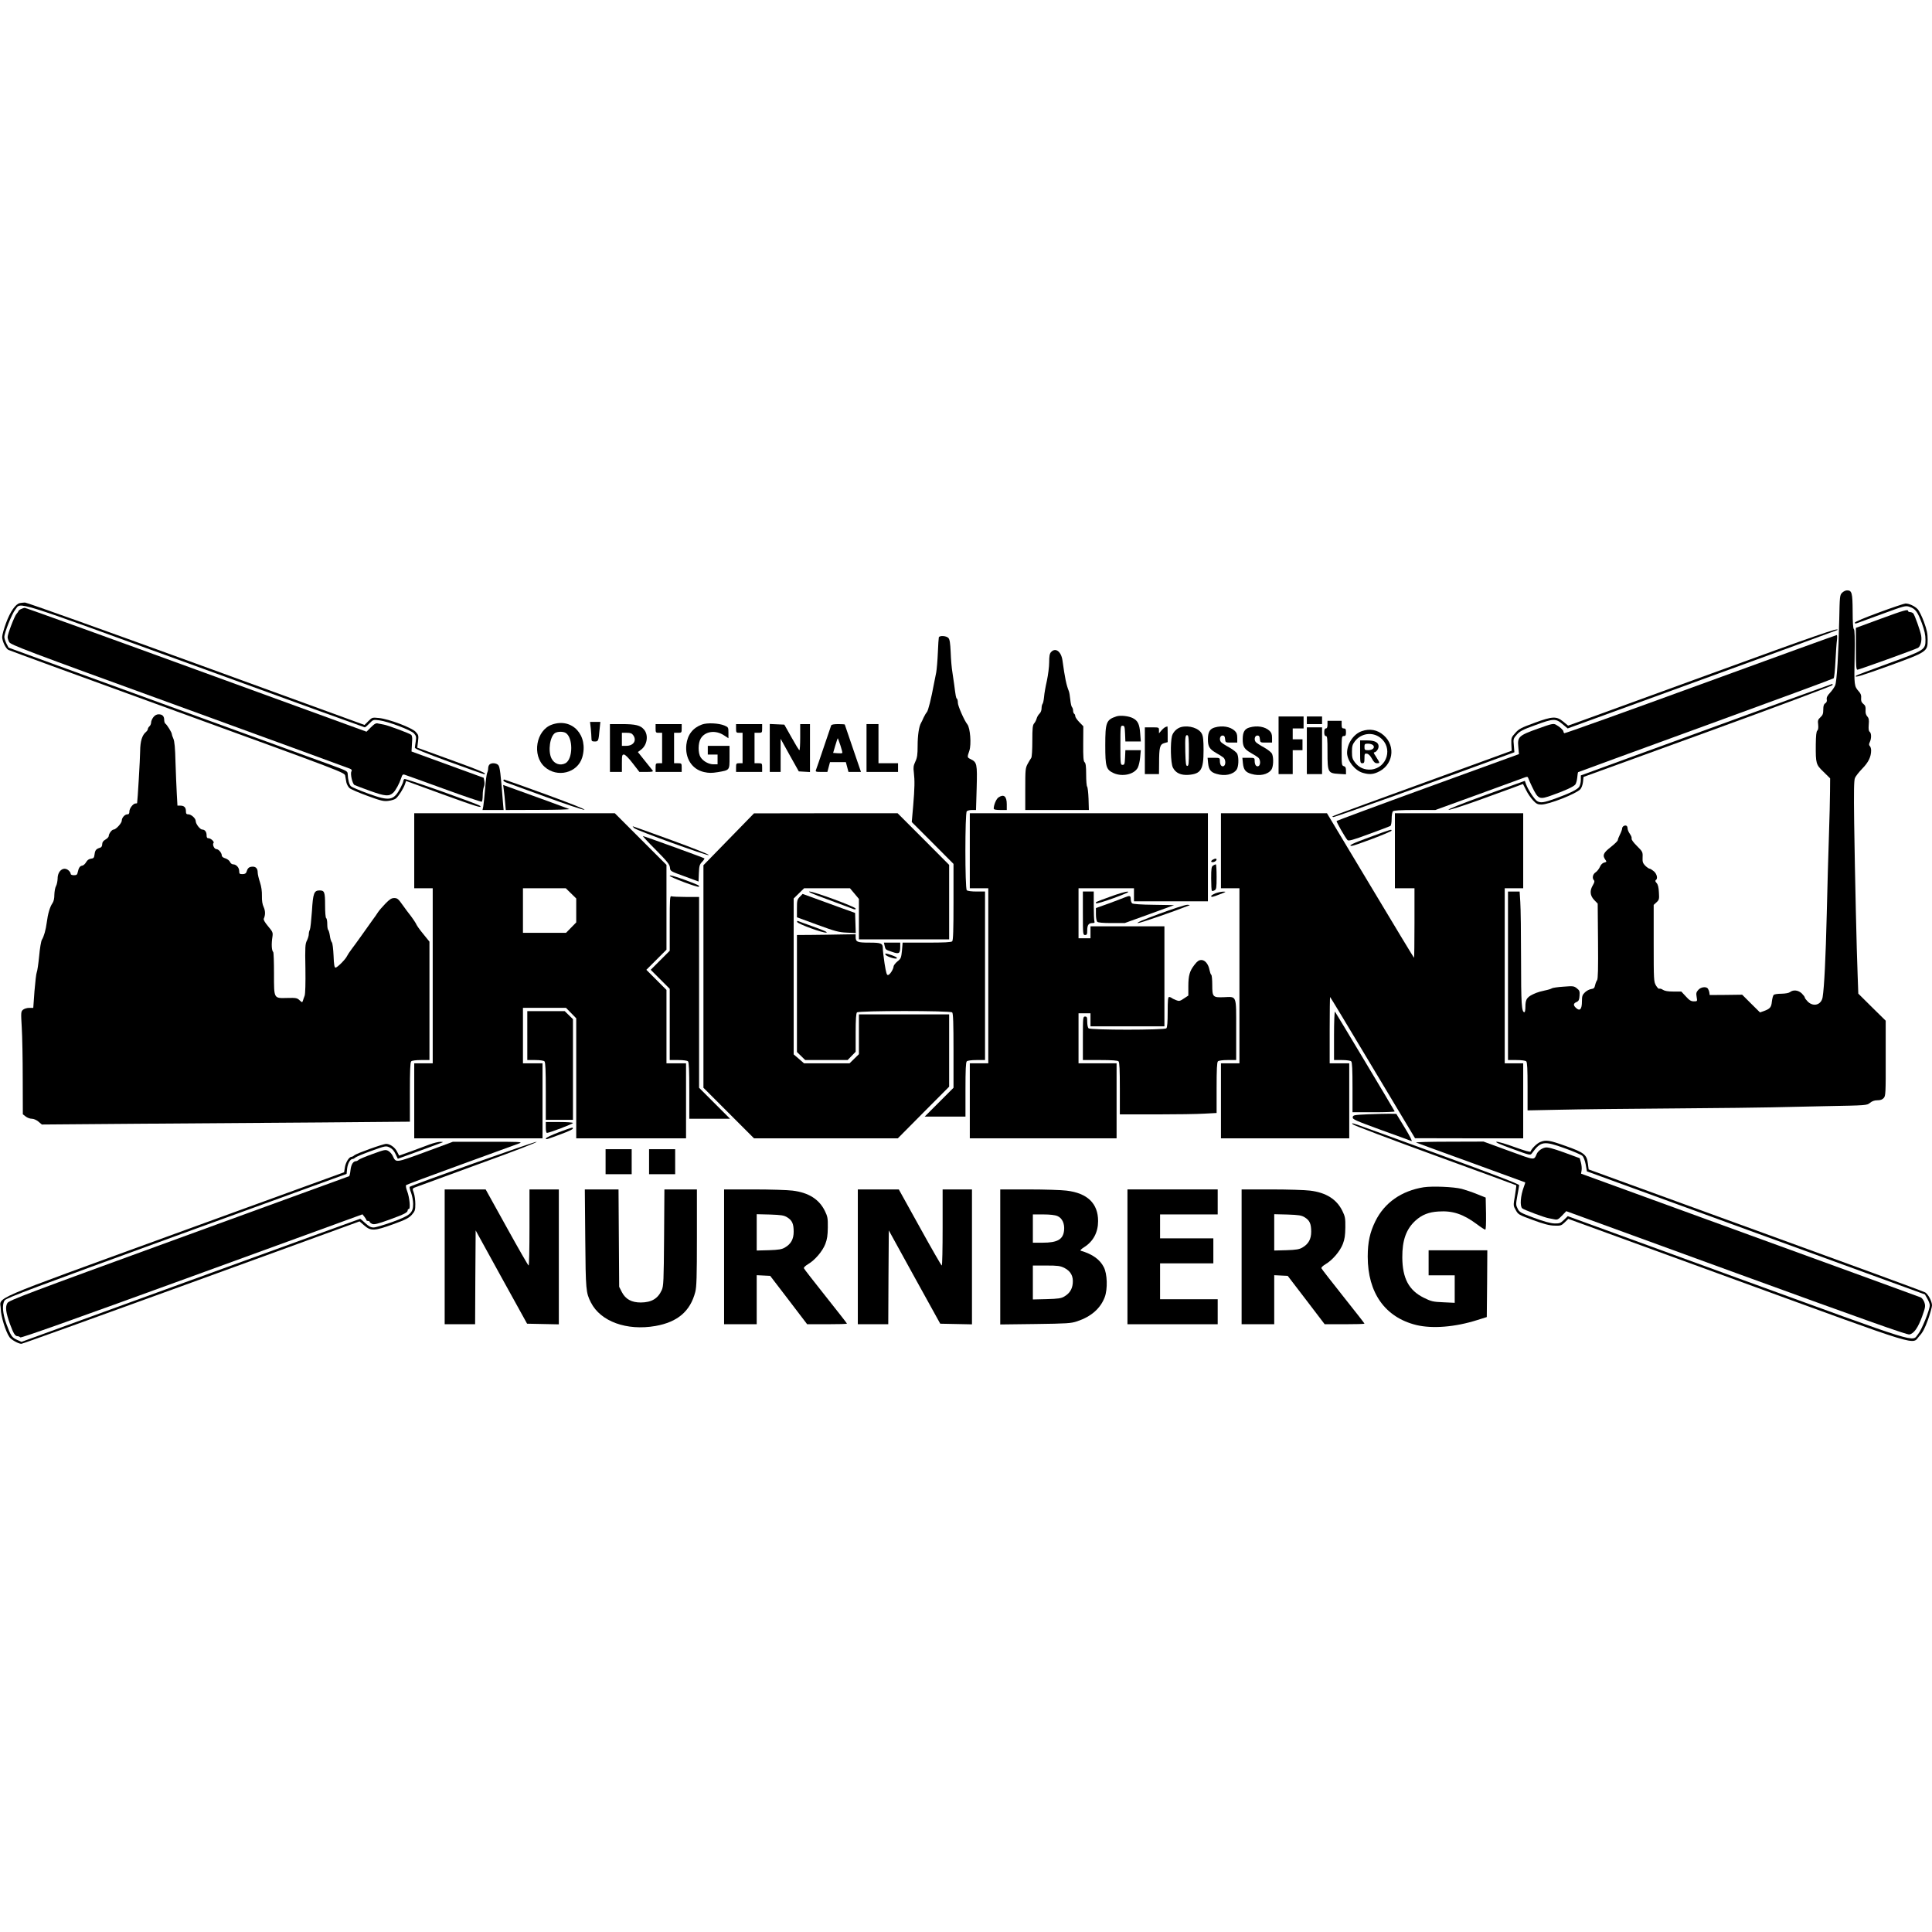 <?xml version="1.0" standalone="no"?>
<!DOCTYPE svg PUBLIC "-//W3C//DTD SVG 20010904//EN"
 "http://www.w3.org/TR/2001/REC-SVG-20010904/DTD/svg10.dtd">
<svg version="1.0" xmlns="http://www.w3.org/2000/svg"
 width="1777pt" height="1777pt" viewBox="0 0 1777 1777"
 preserveAspectRatio="xMidYMid meet">
<g transform="translate(0,1777) scale(0.1,-0.1)"
fill="#000000" stroke="none">
<path d="M16942 12317 c-20 -21 -21 -35 -25 -242 -7 -314 -22 -575 -38 -610
-7 -16 -28 -47 -47 -67 -25 -27 -33 -43 -30 -61 3 -16 -1 -28 -14 -36 -13 -8
-18 -23 -18 -57 0 -38 -5 -52 -26 -71 -23 -21 -26 -30 -21 -68 3 -29 0 -48 -8
-55 -9 -7 -13 -46 -14 -128 -1 -176 1 -184 72 -252 l60 -59 -1 -123 c0 -68 -5
-249 -10 -403 -5 -154 -15 -478 -20 -720 -10 -409 -23 -673 -38 -767 -12 -70
-83 -92 -136 -41 -15 15 -28 32 -28 38 0 6 -13 23 -28 38 -32 30 -77 36 -108
12 -12 -9 -42 -14 -80 -15 -37 0 -66 -5 -71 -12 -6 -7 -13 -35 -16 -61 -5 -52
-17 -66 -75 -87 l-34 -12 -82 81 -82 82 -150 -2 -149 -1 -3 23 c-2 13 -9 30
-14 37 -17 20 -63 14 -87 -12 -19 -21 -22 -31 -16 -65 7 -41 7 -41 -26 -41
-25 0 -41 9 -73 45 l-42 45 -72 0 c-50 0 -80 5 -97 16 -13 9 -28 13 -34 10 -5
-3 -18 10 -30 30 -20 34 -21 48 -21 388 l0 353 26 24 c24 22 26 29 22 91 -2
46 -9 73 -21 86 -12 13 -15 22 -8 27 21 12 11 56 -16 80 -16 13 -33 25 -40 25
-7 0 -24 12 -40 27 -23 24 -27 35 -25 78 2 49 0 52 -52 104 -33 33 -52 59 -49
68 3 8 -4 27 -16 43 -11 16 -21 38 -21 49 0 11 -4 22 -9 25 -15 10 -41 -5 -41
-23 0 -9 -9 -34 -20 -56 -11 -22 -20 -45 -20 -52 0 -7 -29 -36 -65 -64 -69
-54 -78 -76 -50 -116 14 -19 13 -21 -11 -27 -16 -4 -30 -19 -39 -40 -8 -18
-26 -41 -40 -50 -26 -17 -33 -54 -14 -73 7 -7 4 -20 -10 -44 -31 -51 -27 -96
12 -137 l32 -33 3 -345 c2 -254 0 -350 -9 -360 -6 -8 -14 -28 -18 -46 -5 -25
-12 -32 -36 -35 -17 -2 -42 -16 -57 -30 -24 -23 -28 -35 -28 -84 0 -72 -19
-93 -55 -59 -27 25 -25 41 8 55 17 8 23 20 25 56 3 41 0 50 -25 69 -26 21 -34
22 -123 15 -52 -3 -100 -11 -106 -15 -6 -5 -35 -14 -65 -20 -30 -6 -65 -16
-79 -22 -85 -35 -100 -54 -100 -130 0 -27 -4 -48 -9 -48 -26 0 -31 77 -31 489
0 234 -3 470 -7 524 l-6 97 -54 0 -53 0 0 -775 0 -775 78 0 c47 0 83 -5 90
-12 9 -9 12 -74 12 -231 l0 -220 293 6 c160 4 636 9 1057 12 421 3 821 8 890
10 69 2 295 7 504 11 377 7 378 7 406 31 19 15 41 23 67 23 28 0 46 6 59 21
17 19 19 42 18 366 l0 345 -126 124 -126 125 -6 167 c-9 218 -25 916 -32 1401
-4 294 -2 391 7 415 7 17 38 56 68 87 56 57 81 108 81 167 0 15 -5 33 -12 40
-9 9 -9 18 0 37 16 35 15 80 -1 94 -10 7 -12 27 -9 66 4 44 1 60 -14 76 -12
14 -17 32 -15 58 2 30 -3 43 -21 57 -17 14 -22 27 -20 53 3 24 -3 41 -20 60
-44 50 -45 55 -40 317 3 179 1 253 -7 258 -7 5 -11 60 -11 164 -1 170 -7 192
-52 192 -13 0 -34 -10 -46 -23z"/>
<path d="M183 12223 c-40 -8 -89 -79 -127 -182 -20 -54 -36 -112 -36 -130 0
-38 33 -107 58 -119 9 -5 709 -261 1554 -568 1536 -559 1536 -559 1543 -589 3
-16 8 -44 11 -62 4 -17 16 -40 28 -51 11 -11 86 -43 165 -72 125 -46 151 -52
194 -46 27 3 59 13 70 23 25 23 66 87 81 128 l11 32 339 -124 c306 -111 370
-131 340 -104 -18 16 -683 253 -694 246 -5 -3 -10 -12 -10 -19 0 -7 -12 -35
-26 -62 -63 -119 -99 -125 -295 -54 -79 29 -151 59 -160 67 -17 14 -29 61 -31
115 -1 25 -10 29 -137 76 -75 27 -776 282 -1559 567 l-1423 518 -20 38 c-10
21 -19 48 -19 60 0 39 70 214 100 251 58 71 -62 108 1654 -516 855 -312 1557
-566 1561 -566 5 0 24 16 43 36 34 35 36 36 89 29 81 -10 293 -90 321 -121 20
-22 22 -33 16 -72 -4 -24 -7 -51 -8 -59 -1 -10 95 -49 313 -129 172 -63 317
-114 322 -114 42 0 -36 34 -302 130 l-311 113 7 58 c6 53 5 59 -22 88 -35 38
-246 118 -338 127 -61 6 -62 6 -97 -29 l-35 -35 -1549 564 c-852 310 -1560
563 -1574 562 -14 0 -35 -3 -47 -5z"/>
<path d="M17283 12137 c-129 -47 -223 -87 -223 -94 0 -10 6 -10 28 -2 15 6
119 44 232 85 194 71 207 75 242 63 54 -17 75 -45 114 -149 25 -69 34 -109 34
-154 0 -93 -5 -96 -343 -219 -158 -58 -291 -107 -294 -111 -24 -24 41 -4 299
89 354 129 358 131 358 241 0 57 -7 90 -34 164 -19 51 -45 104 -58 117 -26 28
-80 53 -112 52 -11 0 -121 -37 -243 -82z"/>
<path d="M193 12168 c-13 -6 -23 -14 -23 -18 0 -3 -8 -15 -18 -26 -19 -21 -82
-185 -82 -214 0 -10 6 -30 14 -45 13 -26 140 -74 1563 -591 851 -310 1558
-568 1571 -574 17 -7 21 -14 14 -26 -12 -21 9 -113 28 -124 8 -4 73 -29 145
-55 137 -49 173 -52 211 -17 23 21 57 84 74 135 10 32 15 37 33 31 12 -4 175
-62 361 -130 186 -68 343 -121 347 -118 5 3 9 30 9 60 0 31 5 64 10 75 6 11 8
34 5 52 l-6 33 -332 121 -332 121 2 34 c1 18 3 50 4 70 2 21 -2 43 -8 49 -12
12 -215 88 -252 94 -14 2 -38 7 -52 10 -21 6 -33 -1 -67 -34 l-41 -41 -1565
570 c-861 314 -1571 570 -1578 569 -7 0 -23 -5 -35 -11z"/>
<path d="M17293 12077 l-223 -82 0 -192 c0 -157 3 -193 14 -193 14 0 527 185
557 201 24 13 38 68 29 115 -9 47 -58 184 -72 202 -6 6 -19 12 -29 12 -11 0
-19 5 -19 10 0 18 -34 9 -257 -73z"/>
<path d="M15735 11573 c-638 -232 -1194 -435 -1236 -450 l-76 -27 -45 37 c-62
51 -98 50 -268 -13 -118 -43 -140 -54 -173 -92 -36 -40 -38 -45 -36 -102 l3
-61 -815 -297 c-949 -346 -836 -303 -826 -313 5 -6 968 338 1614 577 l52 19
-5 62 c-6 60 -5 63 27 100 29 32 55 46 169 87 168 62 189 63 251 10 l48 -40
1238 451 c681 248 1240 452 1242 454 28 29 -180 -43 -1164 -402z"/>
<path d="M15641 11475 c-685 -250 -1248 -452 -1253 -449 -4 3 -8 10 -8 16 0
13 -36 45 -70 63 -23 12 -40 8 -165 -37 -176 -63 -189 -75 -180 -168 l6 -66
-836 -304 c-460 -167 -838 -308 -841 -311 -4 -8 78 -152 100 -176 9 -10 51 1
196 55 102 37 191 71 198 75 7 5 12 31 12 66 0 31 5 62 12 69 8 8 67 12 201
12 l189 0 397 144 c218 79 409 149 424 155 23 9 29 8 34 -7 3 -9 18 -44 34
-77 58 -119 66 -122 188 -78 118 42 194 77 210 97 7 8 15 36 18 63 2 26 6 49
8 51 1 1 528 194 1171 428 643 234 1174 430 1179 435 6 6 13 76 17 157 4 81
10 168 14 195 3 26 2 47 -2 46 -5 0 -569 -204 -1253 -454z"/>
<path d="M8635 11908 c-2 -7 -6 -71 -9 -143 -3 -71 -10 -152 -15 -180 -6 -27
-15 -72 -20 -100 -26 -142 -54 -252 -66 -265 -8 -9 -21 -31 -30 -50 -8 -19
-19 -42 -24 -50 -19 -33 -31 -115 -31 -210 0 -81 -4 -109 -21 -145 -17 -36
-20 -55 -14 -97 9 -78 8 -145 -6 -311 l-13 -148 192 -192 192 -193 0 -350 c0
-259 -3 -353 -12 -362 -9 -9 -75 -12 -234 -12 l-222 0 -6 -73 c-7 -68 -10 -75
-42 -100 -19 -16 -34 -36 -35 -45 -1 -25 -33 -77 -51 -80 -12 -2 -18 19 -32
105 -9 59 -16 122 -16 139 0 48 -14 54 -125 54 -109 0 -125 6 -125 51 l0 26
-132 -2 c-73 -2 -195 -3 -270 -4 l-138 -1 0 -538 0 -538 38 -37 38 -37 195 0
195 0 37 38 37 38 0 175 c0 123 4 179 12 187 17 17 859 17 876 0 9 -9 12 -101
12 -352 l0 -341 -132 -132 -133 -133 188 0 187 0 0 248 c0 180 3 251 12 260 7
7 43 12 90 12 l78 0 0 775 0 775 -78 0 c-47 0 -83 5 -90 12 -17 17 -17 709 0
726 7 7 28 12 49 12 l36 0 6 203 c6 222 3 236 -56 265 -32 15 -32 17 -11 78
19 57 8 209 -19 242 -28 35 -87 169 -87 198 0 18 -4 35 -9 38 -8 5 -11 22 -25
131 -3 22 -10 72 -16 110 -7 39 -14 122 -16 185 -4 86 -9 119 -21 132 -19 21
-82 24 -88 6z"/>
<path d="M9667 11772 c-13 -14 -17 -38 -17 -94 0 -41 -10 -117 -21 -169 -12
-52 -24 -119 -26 -149 -3 -30 -9 -59 -14 -64 -5 -6 -9 -24 -9 -41 0 -19 -8
-39 -19 -49 -11 -10 -22 -30 -26 -44 -4 -15 -14 -35 -23 -45 -14 -16 -17 -43
-17 -161 0 -82 -4 -149 -10 -157 -6 -8 -21 -33 -33 -55 -21 -39 -22 -55 -22
-233 l0 -191 293 0 292 0 -3 102 c-2 57 -8 107 -13 113 -5 5 -9 55 -9 111 0
75 -4 105 -14 113 -11 9 -14 46 -13 172 l1 159 -37 38 c-20 21 -37 45 -37 54
0 9 -4 20 -10 23 -5 3 -10 16 -10 29 0 12 -5 27 -11 33 -5 5 -12 37 -15 69 -3
32 -9 68 -14 79 -22 55 -35 116 -58 282 -12 82 -65 120 -105 75z"/>
<path d="M15805 11099 c-572 -208 -1091 -397 -1152 -420 l-113 -41 0 -42 c0
-23 -7 -51 -15 -63 -18 -26 -88 -60 -220 -108 -103 -37 -134 -42 -166 -24 -23
12 -85 106 -102 154 l-12 33 -363 -131 c-223 -81 -353 -133 -338 -135 14 -2
132 36 263 83 131 48 279 102 330 120 l91 34 29 -57 c15 -31 44 -73 64 -94 30
-32 43 -38 76 -38 69 0 321 99 359 141 10 11 21 41 24 66 l5 47 1142 415 c629
229 1145 422 1147 429 3 6 2 12 -2 11 -4 0 -475 -171 -1047 -380z"/>
<path d="M1411 11174 c-12 -15 -21 -37 -21 -49 0 -12 -7 -28 -15 -35 -8 -7
-15 -18 -15 -25 0 -7 -7 -18 -16 -26 -37 -30 -54 -86 -55 -176 0 -67 -24 -466
-28 -480 -1 -2 -7 -3 -14 -3 -22 0 -57 -45 -57 -73 0 -20 -5 -27 -18 -27 -24
0 -52 -31 -52 -58 0 -23 -54 -82 -75 -82 -16 0 -45 -38 -45 -60 0 -8 -14 -23
-30 -32 -21 -12 -30 -25 -30 -43 0 -16 -7 -28 -17 -31 -39 -12 -48 -23 -53
-60 -4 -34 -9 -39 -33 -42 -19 -2 -34 -13 -45 -32 -9 -16 -25 -31 -36 -32 -21
-3 -32 -19 -41 -60 -4 -23 -11 -28 -35 -28 -18 0 -30 5 -30 13 0 8 -8 21 -18
30 -45 41 -102 0 -102 -74 -1 -24 -7 -55 -15 -69 -8 -14 -14 -49 -15 -78 0
-36 -6 -63 -18 -80 -23 -33 -42 -97 -52 -177 -9 -68 -26 -129 -45 -159 -7 -12
-19 -79 -25 -151 -7 -71 -17 -138 -22 -148 -5 -10 -14 -88 -21 -173 l-11 -154
-37 0 c-21 0 -46 -8 -57 -17 -20 -17 -20 -24 -12 -163 5 -80 9 -292 9 -472 l1
-327 26 -20 c15 -12 40 -21 56 -21 18 0 43 -11 61 -26 l32 -27 875 7 c481 3
1243 9 1693 12 l817 7 0 271 c0 198 3 275 12 284 7 7 43 12 90 12 l78 0 0 544
0 545 -47 58 c-50 61 -68 87 -80 113 -4 8 -23 36 -42 62 -20 25 -56 73 -80
107 -37 53 -48 61 -75 61 -25 0 -42 -11 -82 -52 -28 -29 -58 -64 -67 -78 -8
-14 -34 -50 -56 -80 -22 -30 -65 -91 -96 -135 -31 -44 -72 -100 -91 -125 -19
-25 -38 -54 -43 -65 -13 -29 -89 -105 -105 -105 -10 0 -15 27 -18 109 -3 63
-9 116 -16 124 -7 8 -15 35 -18 61 -4 26 -11 49 -15 52 -5 3 -9 27 -9 54 0 27
-4 52 -10 55 -6 4 -10 54 -10 119 0 121 -6 136 -50 136 -52 0 -61 -25 -71
-191 -6 -83 -14 -160 -19 -170 -6 -10 -10 -29 -10 -42 0 -13 -8 -39 -17 -58
-16 -30 -18 -60 -14 -257 2 -135 -1 -234 -7 -250 -6 -15 -13 -36 -16 -46 -6
-18 -8 -18 -31 4 -22 21 -33 23 -111 21 -128 -3 -124 -11 -124 224 0 105 -3
195 -7 198 -15 15 -18 74 -7 143 5 37 2 44 -40 94 -30 36 -44 60 -40 70 16 35
15 72 -1 107 -12 26 -17 58 -16 103 1 43 -5 85 -18 125 -11 33 -21 74 -21 91
0 38 -20 57 -56 52 -26 -3 -37 -14 -48 -50 -4 -12 -16 -18 -36 -18 -26 0 -30
3 -30 28 0 32 -27 62 -56 62 -11 0 -24 10 -29 23 -6 12 -24 26 -42 32 -19 5
-33 16 -33 25 0 25 -29 60 -50 60 -20 0 -39 44 -26 57 10 10 -25 43 -46 43
-13 0 -18 7 -18 28 0 31 -16 52 -40 52 -20 0 -60 52 -60 78 0 25 -41 62 -68
62 -17 0 -22 6 -22 28 0 35 -16 52 -51 52 l-27 0 -6 108 c-3 59 -9 190 -12
292 -3 130 -9 194 -20 217 -8 17 -14 36 -14 42 0 14 -45 87 -60 96 -5 3 -10
19 -10 34 0 34 -17 51 -51 51 -18 0 -35 -9 -48 -26z"/>
<path d="M10269 11181 c-94 -31 -103 -54 -103 -266 0 -198 8 -224 77 -256 81
-36 189 -12 222 50 9 18 19 61 22 96 l6 65 -71 0 -71 0 -3 -67 c-3 -60 -5 -68
-23 -68 -19 0 -20 7 -20 180 0 173 1 180 20 180 18 0 20 -8 23 -72 l3 -73 71
0 71 0 -6 76 c-6 84 -22 116 -68 139 -36 19 -114 28 -150 16z"/>
<path d="M11760 10915 l0 -265 65 0 65 0 0 110 0 110 45 0 45 0 0 50 0 50 -45
0 -45 0 0 50 0 50 50 0 50 0 0 55 0 55 -115 0 -115 0 0 -265z"/>
<path d="M12020 11145 l0 -35 70 0 70 0 0 35 0 35 -70 0 -70 0 0 -35z"/>
<path d="M12210 11105 c0 -24 -5 -35 -15 -35 -10 0 -15 -11 -15 -35 0 -24 5
-35 15 -35 13 0 15 -23 15 -149 0 -185 4 -193 104 -199 l66 -4 0 35 c0 26 -5
36 -20 40 -19 5 -20 14 -20 141 0 129 1 136 20 136 16 0 20 7 20 35 0 28 -4
35 -20 35 -16 0 -20 7 -20 35 l0 35 -65 0 -65 0 0 -35z"/>
<path d="M5434 11069 c3 -34 6 -75 6 -90 0 -25 4 -29 30 -29 34 0 35 4 45 113
l7 67 -48 0 -47 0 7 -61z"/>
<path d="M5076 11105 c-145 -51 -185 -282 -67 -388 115 -104 303 -57 346 86
60 203 -92 369 -279 302z m125 -75 c71 -39 71 -241 0 -280 -48 -25 -102 -7
-128 43 -35 68 -15 207 34 236 23 13 69 14 94 1z"/>
<path d="M6456 11106 c-84 -31 -132 -94 -143 -184 -14 -125 51 -228 162 -253
45 -10 72 -10 127 -1 111 19 108 16 108 137 l0 105 -100 0 -100 0 0 -40 0 -40
45 0 45 0 0 -45 0 -45 -37 0 c-44 0 -95 28 -119 65 -25 38 -24 131 1 172 40
68 137 81 215 29 l40 -26 0 50 c0 49 -1 52 -37 67 -53 22 -159 27 -207 9z"/>
<path d="M5610 10890 l0 -220 55 0 55 0 0 80 c0 72 2 80 19 80 11 0 42 -30 80
-80 l62 -80 66 0 c51 0 63 3 56 13 -5 6 -38 47 -73 91 l-63 79 27 20 c59 42
73 135 30 186 -33 40 -77 51 -206 51 l-108 0 0 -220z m214 118 c35 -49 3 -98
-64 -98 l-40 0 0 60 0 60 44 0 c35 0 48 -5 60 -22z"/>
<path d="M6030 11070 c0 -38 2 -40 30 -40 l30 0 0 -140 0 -140 -30 0 c-28 0
-30 -2 -30 -40 l0 -40 120 0 120 0 0 40 c0 39 -1 40 -35 40 l-35 0 0 140 0
140 35 0 c34 0 35 1 35 40 l0 40 -120 0 -120 0 0 -40z"/>
<path d="M6770 11070 c0 -38 2 -40 30 -40 l30 0 0 -140 0 -140 -30 0 c-28 0
-30 -2 -30 -40 l0 -40 120 0 120 0 0 40 c0 39 -1 40 -35 40 l-35 0 0 140 0
140 35 0 c34 0 35 1 35 40 l0 40 -120 0 -120 0 0 -40z"/>
<path d="M7080 10890 l0 -220 50 0 50 0 0 153 0 152 83 -150 84 -150 51 -3 52
-3 0 220 0 221 -45 0 -45 0 0 -120 c0 -66 -3 -120 -7 -120 -5 0 -37 53 -73
118 l-66 117 -67 3 -67 3 0 -221z"/>
<path d="M7645 11098 c-3 -7 -34 -98 -69 -203 -35 -104 -67 -198 -71 -207 -6
-16 0 -18 49 -18 l56 0 12 45 12 45 73 0 73 0 12 -45 12 -45 58 0 57 0 -74
216 c-41 119 -75 218 -75 220 0 2 -27 4 -60 4 -39 0 -62 -4 -65 -12z m85 -184
c12 -36 20 -68 17 -70 -3 -3 -23 -4 -45 -2 l-39 3 20 68 c11 37 21 67 23 67 1
0 12 -30 24 -66z"/>
<path d="M7970 10890 l0 -220 145 0 145 0 0 40 0 40 -90 0 -90 0 0 180 0 180
-55 0 -55 0 0 -220z"/>
<path d="M10720 11083 c-8 -3 -25 -17 -37 -31 l-23 -27 0 28 c0 27 -1 27 -65
27 l-65 0 0 -215 0 -215 65 0 65 0 1 98 c0 148 7 175 47 187 l32 9 0 73 c0 40
-1 73 -2 72 -2 0 -10 -3 -18 -6z"/>
<path d="M10865 11083 c-39 -10 -74 -44 -85 -81 -17 -64 -13 -251 8 -292 25
-50 73 -72 145 -67 114 10 137 48 137 227 0 90 -4 129 -16 151 -26 51 -115 80
-189 62z m70 -219 c0 -117 -2 -139 -15 -139 -12 0 -15 22 -18 129 -3 137 0
160 21 153 9 -3 12 -40 12 -143z"/>
<path d="M11173 11079 c-46 -13 -63 -43 -63 -109 0 -67 14 -90 78 -127 26 -14
55 -33 65 -41 22 -19 23 -70 1 -79 -20 -7 -34 13 -34 50 0 26 -2 27 -56 27
l-57 0 5 -50 c6 -59 24 -83 77 -98 76 -23 152 -7 185 39 18 26 22 103 7 143
-6 15 -34 38 -74 61 -36 19 -70 42 -77 50 -18 22 -9 60 15 60 15 0 21 -8 23
-32 3 -33 4 -33 58 -33 l54 0 0 43 c0 33 -6 49 -23 65 -41 39 -115 51 -184 31z"/>
<path d="M11493 11079 c-46 -13 -63 -43 -63 -109 0 -67 14 -90 78 -127 26 -14
55 -33 65 -41 22 -19 23 -70 1 -79 -20 -7 -34 13 -34 50 0 26 -2 27 -56 27
l-57 0 5 -50 c6 -59 24 -83 77 -98 76 -23 152 -7 185 39 18 26 22 103 7 143
-6 15 -34 38 -74 61 -36 19 -70 42 -77 50 -18 22 -9 60 15 60 15 0 21 -8 23
-32 3 -33 4 -33 58 -33 l54 0 0 43 c0 33 -6 49 -23 65 -41 39 -115 51 -184 31z"/>
<path d="M12020 10865 l0 -215 70 0 70 0 0 215 0 215 -70 0 -70 0 0 -215z"/>
<path d="M12525 11045 c-76 -27 -135 -115 -135 -200 1 -73 73 -164 147 -184
53 -15 87 -14 131 5 144 60 175 239 59 341 -58 51 -128 64 -202 38z m170 -60
c119 -90 65 -278 -83 -293 -61 -5 -113 17 -150 66 -23 30 -27 46 -27 97 0 51
4 67 27 97 57 74 160 89 233 33z"/>
<path d="M12510 10855 c0 -98 1 -105 20 -105 17 0 20 7 20 46 0 41 2 45 22 42
15 -2 31 -18 46 -45 18 -33 29 -43 48 -43 22 0 24 2 13 23 -7 12 -21 34 -31
50 -11 15 -15 27 -9 27 18 0 41 31 41 55 0 37 -35 55 -107 55 l-63 0 0 -105z
m120 60 c19 -22 -5 -45 -46 -45 -31 0 -34 3 -34 30 0 27 3 30 34 30 18 0 39
-7 46 -15z"/>
<path d="M4502 10738 c-7 -7 -12 -22 -12 -35 0 -13 -4 -31 -9 -41 -5 -9 -14
-75 -19 -147 -6 -71 -14 -145 -17 -162 l-7 -33 97 0 97 0 -6 68 c-21 271 -28
328 -43 345 -18 20 -63 23 -81 5z"/>
<path d="M4630 10591 c0 -5 12 -13 28 -19 15 -5 177 -64 360 -131 183 -67 344
-121 357 -119 15 2 -121 56 -353 141 -207 75 -380 137 -384 137 -5 0 -8 -4 -8
-9z"/>
<path d="M4634 10503 c4 -27 9 -78 12 -115 l6 -68 301 1 c166 0 293 4 282 8
-21 9 -318 117 -499 182 l-108 39 6 -47z"/>
<path d="M9183 10435 c-20 -14 -43 -69 -43 -102 0 -9 19 -13 60 -13 l60 0 0
53 c0 74 -28 96 -77 62z"/>
<path d="M3810 9945 l0 -345 85 0 85 0 0 -805 0 -805 -85 0 -85 0 0 -345 0
-345 590 0 590 0 0 345 0 345 -90 0 -90 0 0 255 0 255 198 0 198 0 47 -48 47
-48 0 -552 0 -552 505 0 505 0 0 345 0 345 -90 0 -90 0 0 337 0 338 -92 92
-93 93 93 93 92 92 0 390 0 390 -237 237 -238 238 -922 0 -923 0 0 -345z
m1442 -392 l48 -47 0 -110 0 -110 -47 -48 -47 -48 -198 0 -198 0 0 205 0 205
197 0 197 0 48 -47z"/>
<path d="M6703 10051 l-233 -239 0 -1024 0 -1023 233 -233 232 -232 662 0 661
0 236 238 236 237 0 333 0 332 -415 0 -415 0 0 -183 0 -183 -43 -42 -43 -42
-209 0 -210 0 -47 41 -48 41 0 717 0 717 48 47 48 47 211 0 211 0 41 -49 41
-49 0 -186 0 -186 415 0 415 0 0 343 0 342 -237 238 -237 237 -661 0 -660 -1
-232 -238z"/>
<path d="M8920 9945 l0 -345 85 0 85 0 0 -805 0 -805 -85 0 -85 0 0 -345 0
-345 675 0 675 0 0 345 0 345 -175 0 -175 0 0 230 0 230 55 0 55 0 0 -60 0
-60 340 0 340 0 0 460 0 460 -340 0 -340 0 0 -55 0 -55 -55 0 -55 0 0 230 0
230 255 0 255 0 0 -60 0 -60 340 0 340 0 0 405 0 405 -1095 0 -1095 0 0 -345z"/>
<path d="M11230 9945 l0 -345 85 0 85 0 0 -805 0 -805 -85 0 -85 0 0 -345 0
-345 590 0 590 0 0 345 0 345 -90 0 -90 0 0 305 c0 168 2 305 4 305 2 0 178
-292 392 -650 l389 -649 498 -1 497 0 0 345 0 345 -85 0 -85 0 0 805 0 805 85
0 85 0 0 345 0 345 -590 0 -590 0 0 -345 0 -345 90 0 90 0 0 -320 c0 -176 -2
-320 -4 -320 -2 0 -183 299 -402 665 l-399 665 -487 0 -488 0 0 -345z"/>
<path d="M5832 10154 c22 -22 669 -256 687 -249 9 4 -134 61 -339 136 -195 71
-357 129 -360 129 -2 0 3 -7 12 -16z"/>
<path d="M12603 10072 c-164 -60 -209 -82 -170 -82 26 0 361 127 365 139 5 16
3 16 -195 -57z"/>
<path d="M6032 9953 c106 -107 127 -134 130 -162 3 -34 3 -34 133 -81 l130
-48 3 77 c3 66 6 79 29 103 15 15 24 30 22 33 -7 6 -554 205 -565 205 -5 0 48
-57 118 -127z"/>
<path d="M11163 9867 c-25 -11 -31 -27 -10 -27 19 0 40 16 36 28 -3 6 -12 6
-26 -1z"/>
<path d="M11158 9809 c-15 -9 -18 -26 -18 -118 0 -59 3 -111 6 -114 4 -3 15
-2 25 4 17 9 19 23 19 124 0 63 -3 115 -7 115 -5 0 -16 -5 -25 -11z"/>
<path d="M6160 9715 c0 -13 258 -110 268 -101 10 10 -4 17 -137 66 -85 31
-131 43 -131 35z"/>
<path d="M7605 9500 c105 -39 207 -77 228 -85 29 -12 37 -12 37 -2 0 16 -383
157 -425 157 -19 -1 40 -27 160 -70z"/>
<path d="M9960 9370 c0 -193 1 -200 20 -200 17 0 20 7 20 43 0 49 13 67 48 67
18 0 23 4 18 16 -3 9 -6 74 -6 145 l0 129 -50 0 -50 0 0 -200z"/>
<path d="M10210 9522 c-142 -52 -133 -48 -129 -60 2 -6 76 16 164 48 116 43
150 59 125 59 -19 0 -91 -21 -160 -47z"/>
<path d="M11178 9553 c-21 -9 -38 -20 -38 -24 0 -13 12 -11 81 16 58 22 61 24
29 24 -19 -1 -52 -8 -72 -16z"/>
<path d="M7356 9521 c-24 -25 -26 -34 -26 -108 l0 -80 188 -69 c164 -60 197
-69 270 -72 l83 -4 -3 92 -3 93 -150 54 c-82 30 -191 70 -241 88 l-92 33 -26
-27z"/>
<path d="M6160 9279 l0 -254 -87 -87 -88 -88 88 -88 87 -87 0 -328 0 -327 78
0 c47 0 83 -5 90 -12 9 -9 12 -83 12 -270 l0 -258 187 0 188 0 -143 143 -142
142 0 878 0 877 -119 0 c-66 0 -126 3 -135 6 -14 6 -16 -20 -16 -247z"/>
<path d="M10345 9516 c-16 -7 -83 -32 -147 -56 l-118 -42 0 -57 c0 -31 5 -62
12 -69 8 -8 52 -12 133 -12 l120 0 227 82 227 83 -186 3 c-117 1 -191 7 -200
13 -7 7 -13 24 -13 40 0 32 -9 34 -55 15z"/>
<path d="M10660 9364 c-143 -53 -214 -83 -194 -84 23 0 305 97 474 163 8 3 -1
5 -20 5 -19 0 -136 -38 -260 -84z"/>
<path d="M7332 9290 c6 -18 235 -102 268 -98 17 2 -18 19 -110 52 -74 26 -141
51 -148 54 -9 3 -13 0 -10 -8z"/>
<path d="M8136 9073 c9 -39 7 -37 69 -58 65 -23 75 -16 75 48 l0 37 -75 0 -75
0 6 -27z"/>
<path d="M8145 8989 c13 -20 105 -47 105 -31 0 6 -21 17 -47 26 -55 19 -67 20
-58 5z"/>
<path d="M10988 8898 c-46 -58 -58 -100 -58 -200 l0 -85 -41 -27 c-37 -25 -44
-26 -72 -15 -18 7 -36 16 -41 21 -6 4 -16 8 -23 8 -10 0 -13 -31 -13 -138 0
-94 -4 -142 -12 -150 -17 -17 -699 -17 -716 0 -7 7 -12 34 -12 60 0 41 -3 48
-20 48 -19 0 -20 -7 -20 -200 l0 -200 158 0 c110 0 162 -4 170 -12 9 -9 12
-78 12 -250 l0 -238 333 0 c182 0 383 3 445 7 l112 6 0 232 c0 166 3 234 12
243 7 7 43 12 90 12 l78 0 0 278 c0 324 8 305 -114 300 -101 -4 -106 2 -106
113 0 48 -4 90 -9 93 -5 3 -12 23 -16 43 -10 55 -41 93 -75 93 -22 0 -37 -10
-62 -42z"/>
<path d="M4850 8245 l0 -225 73 0 c43 0 78 -5 85 -12 9 -9 12 -84 12 -275 l0
-263 125 0 125 0 0 463 0 463 -38 37 -38 37 -172 0 -172 0 0 -225z"/>
<path d="M12270 8247 l0 -227 73 0 c43 0 78 -5 85 -12 9 -9 12 -76 12 -240 l0
-228 196 0 c108 0 194 3 192 8 -7 16 -541 907 -549 917 -5 5 -9 -92 -9 -218z"/>
<path d="M12580 7521 c-127 -6 -135 -7 -138 -27 -3 -19 23 -30 260 -117 145
-52 271 -98 280 -102 11 -4 -13 43 -61 122 l-78 128 -64 1 c-35 0 -125 -2
-199 -5z"/>
<path d="M5020 7400 c0 -31 4 -50 11 -50 23 0 239 83 239 91 0 5 -56 9 -125 9
l-125 0 0 -50z"/>
<path d="M12442 7429 c2 -7 341 -135 752 -285 412 -150 750 -274 752 -276 2
-2 -4 -45 -12 -96 -16 -91 -16 -91 8 -133 22 -40 28 -43 158 -91 101 -37 151
-50 197 -51 57 -2 64 0 95 30 l33 32 1550 -565 c1748 -637 1604 -594 1680
-511 30 32 50 71 78 148 20 57 37 117 37 132 0 37 -35 103 -63 120 -12 8 -713
265 -1559 572 l-1536 559 -7 54 c-10 82 -34 101 -203 161 -151 54 -183 59
-235 37 -31 -12 -80 -61 -89 -87 -3 -8 -51 6 -146 40 -78 29 -154 51 -167 49
-17 -2 31 -24 142 -64 166 -61 168 -62 183 -42 82 112 108 116 298 48 81 -29
156 -61 166 -71 11 -10 24 -44 31 -80 l11 -63 1554 -566 1555 -566 22 -39 c13
-22 23 -49 23 -60 0 -41 -75 -227 -107 -265 -63 -74 67 -114 -1664 516 l-1559
568 -35 -34 c-32 -31 -41 -34 -88 -33 -34 1 -97 18 -186 51 -124 46 -136 52
-152 85 -17 33 -17 40 -3 118 9 46 16 90 17 98 1 9 -229 98 -748 287 -880 321
-788 289 -783 273z"/>
<path d="M5140 7356 c-63 -24 -116 -49 -118 -56 -5 -14 1 -13 142 40 55 20
102 42 104 48 5 17 1 16 -128 -32z"/>
<path d="M3955 7245 c-33 -13 -110 -41 -172 -64 l-112 -40 -19 37 c-20 39 -63
70 -99 71 -27 1 -272 -87 -294 -105 -8 -8 -20 -14 -26 -14 -21 0 -52 -48 -60
-93 l-8 -49 -1559 -567 c-1757 -640 -1601 -573 -1599 -690 1 -65 43 -204 79
-258 16 -25 83 -63 111 -63 10 0 714 254 1564 563 l1546 563 44 -38 c60 -52
93 -51 266 12 115 42 143 56 171 87 29 33 32 43 32 98 0 35 -6 81 -14 103 -14
38 -13 40 7 49 12 5 275 101 584 214 340 123 553 205 538 207 -19 3 -1127
-391 -1167 -414 -3 -2 2 -27 13 -54 10 -28 19 -74 19 -103 0 -84 -26 -106
-193 -167 -76 -27 -153 -50 -171 -50 -24 0 -44 10 -76 40 -24 22 -45 40 -47
40 -3 0 -704 -255 -1560 -566 l-1555 -566 -40 18 c-49 22 -58 36 -98 144 -36
98 -43 182 -17 220 14 21 272 118 1580 594 l1565 569 5 50 c6 48 29 87 50 87
6 0 18 6 26 14 9 7 76 35 148 61 130 47 133 47 167 31 23 -11 40 -30 54 -60
l21 -44 198 72 c109 40 205 75 213 79 8 3 -1 5 -20 5 -19 0 -62 -11 -95 -23z"/>
<path d="M3911 7174 c-276 -101 -268 -100 -298 -37 -8 19 -28 40 -43 48 -24
13 -36 10 -143 -29 -65 -23 -123 -48 -129 -54 -7 -7 -17 -12 -23 -12 -27 -1
-45 -30 -51 -81 -3 -30 -9 -55 -12 -57 -4 -2 -709 -259 -1567 -571 -1400 -510
-1562 -571 -1577 -596 -21 -36 -15 -84 24 -194 33 -89 47 -111 70 -111 8 0 19
-5 25 -11 7 -7 472 158 1579 561 l1568 571 18 -23 c10 -13 18 -26 18 -30 0 -5
7 -8 15 -8 8 0 15 -4 15 -8 0 -5 10 -13 23 -19 18 -8 49 -1 162 40 137 50 165
65 165 86 0 6 5 11 11 11 16 0 6 107 -16 164 -11 28 -14 51 -9 56 5 5 234 90
509 190 275 100 516 188 535 195 30 12 -10 14 -290 13 l-325 0 -254 -94z"/>
<path d="M13025 7261 c11 -5 241 -88 510 -186 270 -98 491 -179 493 -180 2 -1
-4 -20 -12 -41 -31 -83 -38 -177 -15 -198 14 -13 208 -86 244 -91 11 -2 34 -7
51 -10 28 -6 36 -2 71 34 l39 41 1564 -570 c1173 -427 1572 -569 1592 -564 42
8 80 63 117 165 30 84 32 96 21 130 -7 20 -22 41 -34 46 -11 5 -719 263 -1572
573 l-1552 565 5 30 c3 17 0 49 -6 72 l-11 40 -144 53 c-109 39 -152 50 -174
45 -32 -7 -63 -30 -76 -55 -30 -64 -8 -66 -261 26 l-230 84 -320 -1 c-176 0
-311 -4 -300 -8z"/>
<path d="M5570 7085 l0 -115 120 0 120 0 0 115 0 115 -120 0 -120 0 0 -115z"/>
<path d="M5970 7085 l0 -115 120 0 120 0 0 115 0 115 -120 0 -120 0 0 -115z"/>
<path d="M13095 6850 c-205 -33 -361 -142 -445 -313 -50 -102 -70 -192 -70
-325 0 -333 159 -558 446 -629 149 -36 359 -19 563 46 l86 27 3 307 2 307
-270 0 -270 0 0 -115 0 -115 120 0 120 0 0 -126 0 -127 -105 5 c-96 4 -111 8
-180 42 -137 68 -196 179 -197 371 -1 158 36 261 122 339 59 53 122 78 211 83
130 9 228 -24 353 -117 37 -28 71 -50 77 -50 6 0 8 56 7 148 l-3 147 -80 32
c-44 18 -107 39 -140 48 -74 19 -269 27 -350 15z"/>
<path d="M4090 6210 l0 -620 140 0 140 0 2 431 3 432 236 -429 237 -429 146
-3 146 -3 0 621 0 620 -135 0 -135 0 0 -350 c0 -192 -3 -350 -8 -350 -4 0 -95
158 -201 350 l-194 350 -189 0 -188 0 0 -620z"/>
<path d="M5383 6378 c4 -476 6 -497 52 -588 89 -175 329 -262 594 -216 203 36
320 135 366 313 12 47 15 139 15 500 l0 443 -149 0 -150 0 -3 -442 c-3 -400
-5 -447 -21 -483 -36 -80 -94 -114 -193 -115 -85 0 -140 30 -174 95 l-25 49
-3 448 -3 448 -155 0 -155 0 4 -452z"/>
<path d="M6660 6210 l0 -620 150 0 150 0 0 225 0 226 62 -3 62 -3 170 -222
170 -223 183 0 c101 0 183 2 183 6 0 3 -88 115 -196 251 -107 135 -198 251
-200 258 -3 7 14 23 39 38 63 37 132 118 158 185 17 44 22 79 23 152 1 85 -2
101 -27 152 -53 108 -150 169 -297 187 -46 6 -207 11 -357 11 l-273 0 0 -620z
m581 363 c45 -28 59 -59 59 -132 0 -68 -25 -113 -80 -145 -28 -17 -57 -22
-147 -25 l-113 -3 0 167 0 167 123 -3 c105 -4 127 -7 158 -26z"/>
<path d="M7890 6210 l0 -620 140 0 140 0 2 431 3 432 236 -429 237 -429 146
-3 146 -3 0 621 0 620 -135 0 -135 0 0 -350 c0 -192 -3 -350 -8 -350 -4 0 -95
158 -201 350 l-194 350 -189 0 -188 0 0 -620z"/>
<path d="M9200 6209 l0 -621 323 4 c292 4 328 6 384 25 129 43 214 117 254
222 28 75 24 215 -9 277 -36 70 -104 119 -211 150 -9 3 4 16 31 33 84 53 128
137 128 240 0 162 -98 257 -290 280 -46 6 -203 11 -347 11 l-263 0 0 -621z
m526 376 c44 -18 68 -71 61 -133 -9 -82 -61 -112 -197 -112 l-90 0 0 130 0
130 95 0 c61 0 108 -5 131 -15z m64 -477 c58 -30 83 -75 77 -141 -5 -55 -29
-93 -78 -122 -28 -17 -56 -21 -161 -24 l-128 -3 0 156 0 156 123 0 c107 0 128
-3 167 -22z"/>
<path d="M10370 6210 l0 -620 415 0 415 0 0 115 0 115 -265 0 -265 0 0 165 0
165 245 0 245 0 0 115 0 115 -245 0 -245 0 0 110 0 110 265 0 265 0 0 115 0
115 -415 0 -415 0 0 -620z"/>
<path d="M11420 6210 l0 -620 150 0 150 0 0 225 0 226 62 -3 62 -3 170 -222
170 -223 183 0 c101 0 183 2 183 6 0 3 -88 115 -196 251 -107 135 -198 251
-200 258 -3 7 14 23 39 38 63 37 132 118 158 185 17 44 22 79 23 152 1 85 -2
101 -27 152 -53 108 -150 169 -297 187 -46 6 -207 11 -357 11 l-273 0 0 -620z
m581 363 c45 -28 59 -59 59 -132 0 -68 -25 -113 -80 -145 -28 -17 -57 -22
-147 -25 l-113 -3 0 167 0 167 123 -3 c105 -4 127 -7 158 -26z"/>
</g>
</svg>
